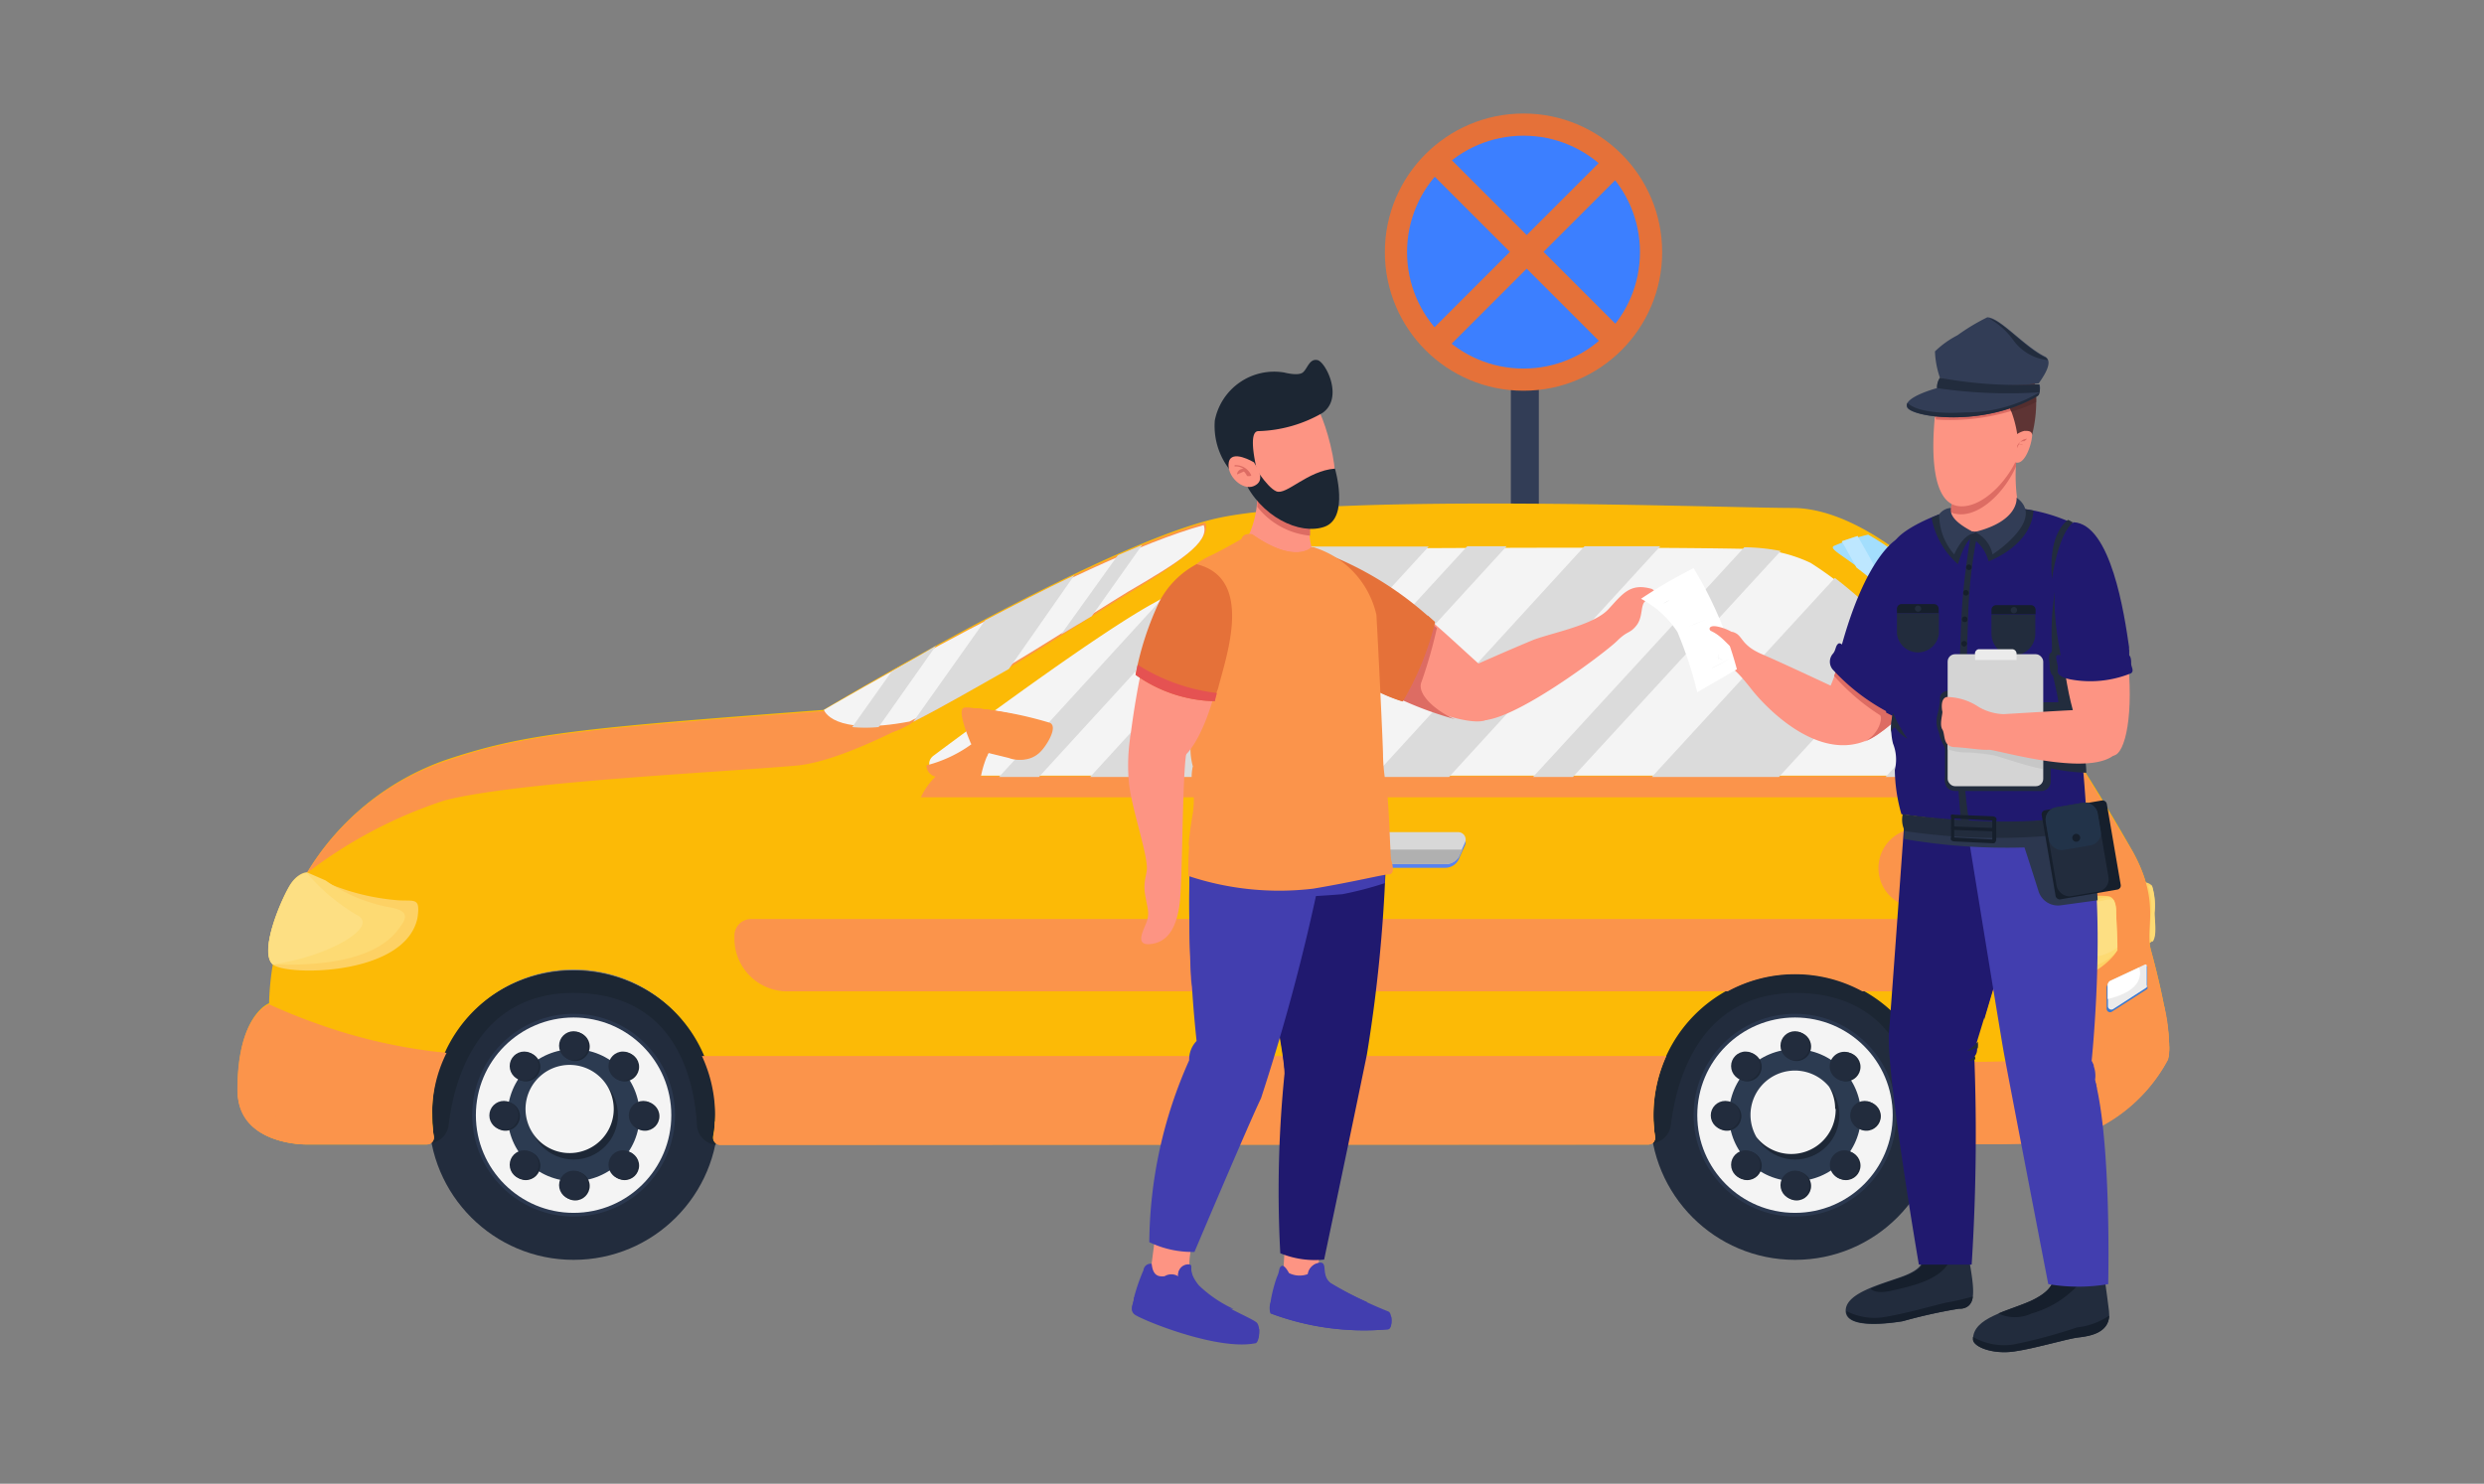 <?xml version="1.0" encoding="UTF-8"?> <svg xmlns="http://www.w3.org/2000/svg" id="Layer_1" data-name="Layer 1" viewBox="0 0 94.06 56.2"><rect x="0" y="0" width="94.06" height="56.2" fill="#808080" stroke="none"/> <defs> <style>.cls-1{fill:#323d56;}.cls-2{fill:#222c3d;}.cls-3{fill:#2b384f;}.cls-4{fill:#f4f4f4;}.cls-5{fill:#2c3b51;}.cls-6{fill:#1d2736;}.cls-7{fill:#1c2633;}.cls-8{fill:#fcba06;}.cls-9{fill:#fb944b;}.cls-10{fill:#5782f1;}.cls-11{fill:#d8d8d8;}.cls-12{fill:#b0b0b0;}.cls-13{fill:#dbdbdb;}.cls-14{fill:#a3defd;}.cls-15{fill:#bde7ff;}.cls-16{fill:#fdd164;}.cls-17{fill:#fdda73;}.cls-18{fill:#fddf83;}.cls-19{fill:#3c79cf;}.cls-20{fill:#ebebeb;}.cls-21{fill:#fff;}.cls-22{fill:#296dba;}.cls-23{fill:#fd9483;}.cls-24{fill:#423eaf;}.cls-25{fill:#20196f;}.cls-26{fill:#dd6c63;}.cls-27{fill:#e57139;}.cls-28{fill:#e55252;}.cls-29{fill:#161f2c;}.cls-30{fill:#2c374f;}.cls-31{fill:#5e3434;}.cls-32{fill:#542e2e;}.cls-33{fill:#d4d4d4;}.cls-34{fill:#c7c7c7;}.cls-35{fill:#223349;}.cls-36{fill:#3c7fff;}</style> </defs> <rect class="cls-1" x="57.21" y="10.13" width="1.06" height="25.42"></rect> <rect class="cls-1" x="55.04" y="35.01" width="5.4" height="1.24"></rect> <circle class="cls-2" cx="21.72" cy="42.24" r="5.48"></circle> <circle class="cls-3" cx="21.72" cy="42.24" r="3.84"></circle> <circle class="cls-4" cx="21.72" cy="42.24" r="3.7"></circle> <circle class="cls-5" cx="21.72" cy="42.24" r="2.5"></circle> <circle class="cls-6" cx="21.72" cy="42.24" r="1.68"></circle> <circle class="cls-6" cx="21.78" cy="39.64" r="0.55"></circle> <circle class="cls-6" cx="21.78" cy="44.92" r="0.55"></circle> <circle class="cls-6" cx="19.14" cy="42.28" r="0.55"></circle> <circle class="cls-6" cx="24.42" cy="42.28" r="0.55"></circle> <circle class="cls-6" cx="19.91" cy="44.15" r="0.55"></circle> <circle class="cls-6" cx="23.65" cy="40.41" r="0.55"></circle> <circle class="cls-6" cx="23.65" cy="44.15" r="0.55"></circle> <circle class="cls-6" cx="19.91" cy="40.41" r="0.55"></circle> <circle class="cls-2" cx="21.72" cy="39.61" r="0.55"></circle> <circle class="cls-2" cx="21.72" cy="44.89" r="0.55"></circle> <circle class="cls-2" cx="19.08" cy="42.25" r="0.55"></circle> <circle class="cls-2" cx="24.36" cy="42.25" r="0.55"></circle> <circle class="cls-2" cx="19.85" cy="44.12" r="0.55"></circle> <circle class="cls-2" cx="23.59" cy="40.38" r="0.55"></circle> <circle class="cls-2" cx="23.59" cy="44.12" r="0.55"></circle> <circle class="cls-2" cx="19.85" cy="40.38" r="0.55"></circle> <path class="cls-4" d="M23.24,42a1.7,1.7,0,0,0-.23-.84,1.67,1.67,0,1,0,.23.84Z"></path> <path class="cls-7" d="M21.72,36.76a5.48,5.48,0,0,0-5.49,5.48,5.22,5.22,0,0,0,.11,1.06.8.8,0,0,0,.65-.69c.18-1.53,1-5,4.73-5,3.94,0,4.58,3.4,4.67,5a.79.79,0,0,0,.71.75,5.32,5.32,0,0,0,.1-1.07A5.48,5.48,0,0,0,21.72,36.76Z"></path> <circle class="cls-2" cx="67.97" cy="42.24" r="5.48"></circle> <circle class="cls-3" cx="67.97" cy="42.24" r="3.84"></circle> <circle class="cls-4" cx="67.97" cy="42.24" r="3.7"></circle> <circle class="cls-5" cx="67.97" cy="42.24" r="2.5"></circle> <circle class="cls-6" cx="67.97" cy="42.24" r="1.68"></circle> <circle class="cls-6" cx="68.03" cy="39.64" r="0.55"></circle> <circle class="cls-6" cx="68.03" cy="44.92" r="0.55"></circle> <circle class="cls-6" cx="65.39" cy="42.28" r="0.55"></circle> <circle class="cls-6" cx="70.67" cy="42.28" r="0.55"></circle> <circle class="cls-6" cx="66.16" cy="44.15" r="0.55"></circle> <circle class="cls-6" cx="69.9" cy="40.41" r="0.55"></circle> <circle class="cls-6" cx="69.9" cy="44.15" r="0.55"></circle> <circle class="cls-6" cx="66.16" cy="40.41" r="0.55"></circle> <circle class="cls-2" cx="67.97" cy="39.61" r="0.55"></circle> <circle class="cls-2" cx="67.97" cy="44.89" r="0.55"></circle> <circle class="cls-2" cx="65.33" cy="42.25" r="0.55"></circle> <circle class="cls-2" cx="70.61" cy="42.25" r="0.55"></circle> <circle class="cls-2" cx="66.1" cy="44.12" r="0.55"></circle> <path class="cls-2" d="M69.45,40a.55.55,0,1,1,0,.78A.54.54,0,0,1,69.45,40Z"></path> <path class="cls-2" d="M69.45,44.51a.55.55,0,1,1,.78,0A.54.54,0,0,1,69.45,44.51Z"></path> <circle class="cls-2" cx="66.1" cy="40.38" r="0.55"></circle> <path class="cls-4" d="M69.49,42a1.6,1.6,0,0,0-.23-.84,1.68,1.68,0,0,0-2.75,1.91,1.68,1.68,0,0,0,3-1.07Z"></path> <path class="cls-7" d="M68,36.76a5.48,5.48,0,0,0-5.49,5.48,5.22,5.22,0,0,0,.11,1.06.8.8,0,0,0,.65-.69c.18-1.53,1-5,4.73-5,3.94,0,4.58,3.4,4.67,5a.8.8,0,0,0,.71.75,5.32,5.32,0,0,0,.1-1.07A5.48,5.48,0,0,0,68,36.76Z"></path> <path class="cls-8" d="M81.45,36c-.24-.87.39-1.79-.7-3.76-5.74-10.14-10.25-13-12.88-13s-17.29-.56-21.69.37-15,7.28-15,7.28c-9.35.7-11.33.9-14.32,1.9A10,10,0,0,0,10.19,38S9,38.43,9,41.26c0,1.92,2.1,2.09,2.61,2.09h4.54a.28.28,0,0,0,.27-.32,7.19,7.19,0,0,1-.05-.81A5.36,5.36,0,1,1,27,43.05a.26.26,0,0,0,.25.3H62.42a.26.26,0,0,0,.25-.3,5.69,5.69,0,0,1-.06-.83,5.36,5.36,0,0,1,10.72,0,5.14,5.14,0,0,1-.07.88.2.2,0,0,0,.19.23s3.55,0,4.41-.08a6.14,6.14,0,0,0,4.23-3.14C82.36,39.24,81.45,36,81.45,36Z"></path> <path class="cls-9" d="M34.87,30.2H77.54A8.36,8.36,0,0,0,76.79,29a7.61,7.61,0,0,1-2.46.4H35.44A2.65,2.65,0,0,0,34.87,30.2Z"></path> <path class="cls-9" d="M77.31,34.72a5.77,5.77,0,0,1-1,.09H28.44a.63.63,0,0,0-.63.63v.11a2,2,0,0,0,2,2H65.42a5.33,5.33,0,0,1,5.1,0H76a6.53,6.53,0,0,0,1.64-.21l1.59-.42V34.39Z"></path> <path class="cls-9" d="M68,36.88a5.37,5.37,0,0,1,2.55.65H76a9,9,0,0,0,1.93-.24l1.3-.39V35.59a5.1,5.1,0,0,1-2.43.73H28a2,2,0,0,0,1.82,1.21H65.42A5.37,5.37,0,0,1,68,36.88Z"></path> <path class="cls-9" d="M30.14,29c3.14-.27,10.32-5.16,12.65-6.56,1.92-1.15,3.1-2,2.85-2.65C41,21.07,31.15,26.94,31.15,26.94c-9.35.7-11.33.9-14.32,1.9a9.82,9.82,0,0,0-5.21,4.23,17.48,17.48,0,0,1,5.21-2.75C19.51,29.62,27,29.27,30.14,29Z"></path> <path class="cls-9" d="M17.51,28.62a41.91,41.91,0,0,1,11-.84c3.35.35,4.86.11,5.52-.13l.4-.2a.41.41,0,0,0,.11-.11l-2.2-1.06-1.14.66C22.52,27.59,20.17,27.8,17.51,28.62Z"></path> <path class="cls-10" d="M54.74,32.87H50.6a.57.57,0,0,1-.53-.36L49.86,32a.27.27,0,0,1,.25-.37h5.12a.27.27,0,0,1,.25.37l-.21.47A.57.57,0,0,1,54.74,32.87Z"></path> <path class="cls-11" d="M54.74,32.73H50.6a.57.57,0,0,1-.53-.36l-.21-.47a.28.28,0,0,1,.25-.38h5.12a.28.28,0,0,1,.25.38l-.21.47A.57.57,0,0,1,54.74,32.73Z"></path> <path class="cls-12" d="M50,32.18l.09.19a.57.57,0,0,0,.53.36h4.14a.57.57,0,0,0,.53-.36l.09-.19Z"></path> <circle class="cls-9" cx="72.64" cy="32.88" r="1.44"></circle> <path class="cls-9" d="M72.64,34.38a1.5,1.5,0,1,1,1.49-1.5A1.5,1.5,0,0,1,72.64,34.38Zm0-2.88A1.38,1.38,0,1,0,74,32.88,1.38,1.38,0,0,0,72.64,31.5Z"></path> <path class="cls-4" d="M35.7,29.38l38.77,0a.61.61,0,0,0,.57-.94c-1.14-1.71-3.22-5.05-6.48-7.12a5.57,5.57,0,0,0-2.45-.53c-4.79-.1-15.6,0-17.11,0-1.9,0-2.71.62-5.38,2.09-2,1.11-6.27,4.25-8.28,5.75C35,28.9,35.27,29.38,35.7,29.38Z"></path> <path class="cls-13" d="M52,29.43h2.87l8-8.74H60Z"></path> <path class="cls-13" d="M59.56,29.43l7.87-8.56a7.62,7.62,0,0,0-1.31-.14h-.07l-8,8.7Z"></path> <path class="cls-13" d="M67.36,29.43l4.7-5.11a18.17,18.17,0,0,0-2.58-2.43l-6.93,7.54Z"></path> <path class="cls-13" d="M74.45,29.43a.7.7,0,0,0,.64-1c-.31-.47-.7-1.06-1.17-1.72L71.4,29.43Z"></path> <path class="cls-13" d="M47.53,29.43h1.52l8-8.74H55.56Z"></path> <path class="cls-13" d="M41.28,29.43H46.1l8-8.73-4.84,0Z"></path> <path class="cls-13" d="M37.83,29.43h1.51L47,21.06a21.6,21.6,0,0,0-2.87,1.48Z"></path> <path class="cls-14" d="M70.74,20.25a7.89,7.89,0,0,0-1.3.43c-.34.21,1.61.75,4.27,4.15,2.14,2.73,2.88,3.73,3.09,4s.41.69,1.67-.15C75.38,23.94,72.85,21.45,70.74,20.25Z"></path> <path class="cls-15" d="M78.3,28.89l.29-.18c-.69-1.05-1.35-2-2-2.85Z"></path> <path class="cls-15" d="M74.42,23.25c-.55-.58-1.07-1.09-1.58-1.53L77,29.13a.88.88,0,0,0,.73,0Z"></path> <path class="cls-15" d="M71.47,20.65l2.79,5c.6.76,1.06,1.36,1.41,1.82l-3.55-6.33C71.9,21,71.68,20.79,71.47,20.65Z"></path> <path class="cls-15" d="M69.74,20.5l.56,1a16.46,16.46,0,0,1,1.37,1.16L70.34,20.3Z"></path> <path class="cls-4" d="M45.58,19.89c-4.63,1.27-14.38,7-14.38,7s.3,1,3.24.44c3.18-1.62,6.76-4,8.28-4.92C44.62,21.3,45.82,20.55,45.58,19.89Z"></path> <path class="cls-13" d="M33.76,25.44l-1.49,2.1a5.37,5.37,0,0,0,1,0l2.17-3.08C34.85,24.82,34.27,25.14,33.76,25.44Z"></path> <path class="cls-13" d="M40.68,21.79c-1.13.54-2.28,1.13-3.38,1.71l-2.72,3.84c1.2-.61,2.45-1.34,3.62-2Z"></path> <path class="cls-13" d="M41.34,23.34l1.91-2.7-.92.39-2.15,3Z"></path> <path class="cls-9" d="M37.54,28.29l-.66-.17a5,5,0,0,1-1.8.87.45.45,0,0,0,.45.44h1.61A4,4,0,0,1,37.54,28.29Z"></path> <path class="cls-9" d="M37.37,28.65c.1-.23.17-.36.17-.36l-.66-.17-.13.13A1,1,0,0,0,37.37,28.65Z"></path> <path class="cls-9" d="M37.35,28.47a.63.63,0,0,1-.45-.39c-.18-.44-.46-1.21-.23-1.27a13.78,13.78,0,0,1,3.09.57c.3.15-.1.81-.32,1.05a1,1,0,0,1-1.11.28C38,28.63,37.6,28.54,37.35,28.47Z"></path> <path class="cls-9" d="M37.22,28.47a.64.64,0,0,1-.44-.39c-.18-.44-.46-1.21-.23-1.27a13.78,13.78,0,0,1,3.09.57c.3.15-.1.81-.32,1.05a1,1,0,0,1-1.12.28Z"></path> <path class="cls-9" d="M39.29,27.9c.18-.33-.21-.62-.79-.81a9.32,9.32,0,0,0-2-.28c-.23.06.05.83.23,1.27a.51.51,0,0,0,.09.16C38.73,28.81,39.08,28.32,39.29,27.9Z"></path> <path class="cls-9" d="M36.55,26.81c-.23.06.05.83.23,1.27l0,.06c1.91.13,1.3-.89,1.1-1.17A7.08,7.08,0,0,0,36.55,26.81Z"></path> <path class="cls-16" d="M81.36,35.73h0c.38-.09.2-.93.22-1.19a2.56,2.56,0,0,0-.1-1,.45.45,0,0,0-.25-.12A14.9,14.9,0,0,1,81.36,35.73Z"></path> <path class="cls-17" d="M81.59,34.55a2.56,2.56,0,0,0-.1-1h0s-.13,0-.14,0a3.4,3.4,0,0,1,.12,1c-.06.41-.1,1.15.05,1.11C81.7,35.4,81.57,34.77,81.59,34.55Z"></path> <path class="cls-9" d="M81.45,36c-.24-.87.39-1.79-.7-3.76C80,31,79.29,29.79,78.59,28.71c-1.26.84-1.65.44-1.85.17a11.16,11.16,0,0,1,2.12,7.54,7.15,7.15,0,0,0,.22,3A5.34,5.34,0,0,1,78.8,43a6.31,6.31,0,0,0,3.29-2.91C82.36,39.24,81.45,36,81.45,36Z"></path> <path class="cls-16" d="M78.81,36.93h0c.5.06,1.34-.76,1.34-.93s-.05-1.32-.05-1.49,0-.56-.31-.57c-.77-.06-1,.16-1,.19a9.78,9.78,0,0,1,0,2.28C78.84,36.61,78.82,36.78,78.81,36.93Z"></path> <path class="cls-17" d="M80.18,36c0-.24-.05-1.3-.05-1.46s0-.52-.28-.56a2.18,2.18,0,0,0-.78.2c-.11.12.17.55.13,1.09s-.25,1.38-.07,1.36A1.79,1.79,0,0,0,80.18,36Z"></path> <path class="cls-18" d="M80.18,35.88c0-.36-.05-1.22-.05-1.36a1,1,0,0,0-.1-.43.66.66,0,0,0-.3,0c-.27.07-.51.08-.48.22a3.77,3.77,0,0,1,.18,1.1c-.07.28-.17.89.1.79A1.63,1.63,0,0,0,80.18,35.88Z"></path> <path class="cls-16" d="M11.62,33.07s-.29,0-.58.39-1.33,2.69-.67,3.1,5,.37,5.44-1.8c.11-.78-.1-.62-.74-.66A8.59,8.59,0,0,1,11.62,33.07Z"></path> <path class="cls-17" d="M14.66,34.35a6.31,6.31,0,0,1-2.33-1l-.71-.31s-.29,0-.58.39S9.77,36,10.33,36.53c3.81.13,4.59-1.08,4.89-1.52S15.2,34.44,14.66,34.35Z"></path> <path class="cls-18" d="M13.5,34.65a7.45,7.45,0,0,1-1.88-1.58s-.29,0-.58.39S9.77,36,10.33,36.53C12.38,36.25,14.43,35.1,13.5,34.65Z"></path> <path class="cls-19" d="M79.77,37.41l0,.8a.13.13,0,0,0,.2.11l1.34-.86a.12.12,0,0,0,0-.1l0-.75a.06.06,0,0,0-.08,0l-1.38.64A.22.22,0,0,0,79.77,37.41Z"></path> <path class="cls-20" d="M79.82,37.35l0,.77a.13.13,0,0,0,.2.1l1.27-.82a.12.12,0,0,0,0-.09l0-.72a.05.05,0,0,0-.08-.05l-1.31.61A.19.19,0,0,0,79.82,37.35Z"></path> <path class="cls-21" d="M81,36.65l-1.07.5a.19.19,0,0,0-.12.2l0,.49C81.18,37.52,81.07,36.84,81,36.65Z"></path> <path class="cls-9" d="M16.36,42.24a5.19,5.19,0,0,1,.55-2.36,20.39,20.39,0,0,1-5-1.14c-.56-.2-1.13-.43-1.72-.7,0,0-1.2.39-1.2,3.22,0,1.92,2.1,2.09,2.61,2.09h4.58a.25.25,0,0,0,.24-.29A5.46,5.46,0,0,1,16.36,42.24Z"></path> <path class="cls-9" d="M62.43,43.35a.25.25,0,0,0,.24-.29A5.47,5.47,0,0,1,63.1,40H26.58a5.37,5.37,0,0,1,.5,2.26,5.46,5.46,0,0,1-.06.82.25.25,0,0,0,.24.29Z"></path> <path class="cls-9" d="M81.94,38.07a10.49,10.49,0,0,1-2.86,1.87,33.58,33.58,0,0,1-6.17.23,5.32,5.32,0,0,1,.42,2.07,5.14,5.14,0,0,1-.07.88.2.2,0,0,0,.19.23s3.55,0,4.41-.08a6.14,6.14,0,0,0,4.23-3.14A5.63,5.63,0,0,0,81.94,38.07Z"></path> <path class="cls-9" d="M16.36,42.48H11.83A3.85,3.85,0,0,1,9,41.34c0,1.84,2.1,2,2.61,2h4.58a.25.25,0,0,0,.24-.29A5.7,5.7,0,0,1,16.36,42.48Z"></path> <path class="cls-9" d="M62.61,42.48H27.07a3.79,3.79,0,0,1-.05.58.25.25,0,0,0,.24.29H62.43a.25.25,0,0,0,.24-.29A5.7,5.7,0,0,1,62.61,42.48Z"></path> <path class="cls-9" d="M82.14,39.63a9.53,9.53,0,0,1-2,1.9,5.25,5.25,0,0,1-3,.95h-3.8c0,.21,0,.43-.07.64a.2.2,0,0,0,.19.23s3.55,0,4.41-.08a6.14,6.14,0,0,0,4.23-3.14A1.75,1.75,0,0,0,82.14,39.63Z"></path> <path class="cls-9" d="M16.91,39.88l-.44,0-.22,0-.21,0-.22,0-.22,0-.43-.07c-.29,0-.57-.11-.86-.18l-.42-.1-.43-.11a16.07,16.07,0,0,1-1.66-.54q-.41-.15-.81-.33c-.27-.11-.54-.23-.8-.36l.81.34c.27.1.54.21.82.3l.2.07.21.08.41.13.84.25c.56.15,1.13.29,1.7.4l.43.08.21,0,.22,0Z"></path> <path class="cls-9" d="M63.1,40,54,40H31.15l-4.57,0H54C57,40,60.06,40,63.1,40Z"></path> <path class="cls-9" d="M81.94,38.07A12.24,12.24,0,0,1,80,39.52a5.45,5.45,0,0,1-.53.29l-.14.06-.07,0-.07,0-.07,0-.07,0L79,40l-.07,0q-.3.06-.6.09l-.6,0-1.2,0h-2.4l-1.21,0h2.41c.8,0,1.6,0,2.4-.06l.6-.05a4,4,0,0,0,.59-.08l.07,0,.07,0,.07,0,.07,0,.07,0,.07,0,.13-.06.14-.07.07,0,.06,0,.13-.07.13-.07a11.52,11.52,0,0,0,1-.66C81.32,38.58,81.63,38.33,81.94,38.07Z"></path> <path class="cls-22" d="M76.74,28.88c.18.25.35.51.51.77l.06.1.06.1.12.2.11.2a.47.47,0,0,0,.05.1l0,.1a9.1,9.1,0,0,1,.39.84l0,.1s0,.08,0,.11l.08.22c.06.14.11.29.16.43s.18.59.25.89a9.12,9.12,0,0,1,.17.91A9.43,9.43,0,0,1,79,35.79c0,.16,0,.31,0,.46s0,.31-.05.46a7,7,0,0,0,0,.91v.12a.41.41,0,0,0,0,.11,3637495194710.13,3637495194710.13,0,0,1,0,.46,1.7,1.7,0,0,1,0,.22L79,39l.1.45,0,.23,0,.11v.12c0,.07,0,.15,0,.22l0,.23a5.78,5.78,0,0,1,0,.93,4.67,4.67,0,0,1-.15.91,1.8,1.8,0,0,1-.06.22l0,.11,0,.11c-.06.14-.12.28-.19.42a3.2,3.2,0,0,0,.17-.43l0-.1,0-.12.06-.22a4.63,4.63,0,0,0,.12-.9,5.63,5.63,0,0,0,0-.92l0-.23,0-.22,0-.12,0-.11,0-.22c-.07-.3-.14-.6-.2-.9a1.85,1.85,0,0,1,0-.23,1.81,1.81,0,0,1,0-.23l0-.23v-.12s0-.07,0-.11c0-.31,0-.62,0-.93,0-.15,0-.3,0-.46l0-.45c0-.31,0-.61,0-.92s0-.61-.1-.91-.1-.6-.16-.9-.15-.59-.24-.88l-.15-.44-.08-.21s0-.08,0-.11l0-.11-.05-.1,0-.11-.09-.21-.1-.21-.1-.21,0-.1,0-.1-.11-.21-.11-.2,0-.1-.06-.1-.12-.19-.12-.2-.06-.1-.06-.09Z"></path> <path class="cls-23" d="M48.66,47.05l-.07,1.19a4.19,4.19,0,0,0,1.68.76A2.35,2.35,0,0,1,50,47.27Z"></path> <path class="cls-24" d="M48.81,48.22s-.17-.33-.28-.27-.07.18-.16.38-.38,1.2-.24,1.42a10.08,10.08,0,0,0,4.45.6c.17-.07.13-.62,0-.67a16.67,16.67,0,0,1-2.21-1.08c-.4-.31-.07-.84-.45-.76a.5.5,0,0,0-.4.42A.89.89,0,0,1,48.81,48.22Z"></path> <path class="cls-24" d="M52.68,49.87c-1.43.54-3.92-.29-4.57-.53a.65.65,0,0,0,0,.41,10.08,10.08,0,0,0,4.45.6C52.69,50.3,52.71,50.05,52.68,49.87Z"></path> <path class="cls-24" d="M50.39,48.6c-.4-.31-.07-.84-.45-.76a.5.5,0,0,0-.4.42,3.21,3.21,0,0,0,2.25,1.07A11.24,11.24,0,0,1,50.39,48.6Z"></path> <path class="cls-25" d="M52.47,32.83a56.84,56.84,0,0,1-.71,7.11c-.56,2.74-1.62,7.77-1.62,7.77a3.45,3.45,0,0,1-1.66-.24,44.19,44.19,0,0,1,.16-6.8c0-.64-.49-3-.65-4s-.33-3.7-.33-3.7Z"></path> <path class="cls-25" d="M48,36.71c.15.85.59,2.95.64,3.77a47.56,47.56,0,0,0,.87-5.79l-1.56,1.6C48,36.45,48,36.59,48,36.71Z"></path> <path class="cls-23" d="M43.74,46.85l-.13,1-.09.59,2,1.09a2.88,2.88,0,0,1-.39-2.33Z"></path> <path class="cls-24" d="M43.61,47.87a.27.27,0,0,0-.31.24,7,7,0,0,0-.35,1c0,.25-.2.49,0,.67s3.12,1.39,4.58,1.1c.15,0,.22-.59.07-.77s-1.69-.75-2.2-1.37-.13-.78-.4-.8a.39.39,0,0,0-.39.4.49.49,0,0,0-.51,0C43.79,48.38,43.65,48.24,43.61,47.87Z"></path> <path class="cls-24" d="M47.53,50.83c.1,0,.16-.27.15-.49-1.67.42-4.15-.88-4.74-1.21,0,.22-.17.44,0,.6S46.07,51.12,47.53,50.83Z"></path> <path class="cls-24" d="M45.4,48.69c-.51-.62-.13-.78-.4-.8a.39.39,0,0,0-.39.4,2.46,2.46,0,0,0,2.1,1.29A4.77,4.77,0,0,1,45.4,48.69Z"></path> <path class="cls-24" d="M45.05,32.83a49.88,49.88,0,0,0,.26,6.6,1,1,0,0,0-.28.73,17.13,17.13,0,0,0-1.51,6.89,3.76,3.76,0,0,0,1.71.37s2.06-4.87,2.52-5.82A77.56,77.56,0,0,0,50,33.14Z"></path> <path class="cls-24" d="M45.05,32.83s-.07,2.28.07,4.55c.15-1.48.6-3.44,1.25-3.39a39.91,39.91,0,0,0,4.46-.12,13.07,13.07,0,0,0,1.61-.42c0-.39,0-.62,0-.62L47.79,33Z"></path> <path class="cls-23" d="M47.61,18.74a3.66,3.66,0,0,1-.36,1.61V21h2.56s-.25-.17-.24-1.2Z"></path> <path class="cls-26" d="M47.61,18.74s0,.2,0,.46a2.9,2.9,0,0,0,2,1.09c0-.13,0-.3,0-.49Z"></path> <path class="cls-23" d="M49.17,14.59s.71.21,1.21,2.27-.13,2.66-.76,2.85-1.94-.5-2.76-1.77S46.35,13.73,49.17,14.59Z"></path> <path class="cls-7" d="M47,18.23a2.68,2.68,0,0,1-1-2.3,2.29,2.29,0,0,1,2.63-1.82s.52.14.7,0,.25-.54.56-.47,1,1.43.19,2a5.13,5.13,0,0,1-2.43.69c-.34,0-.18.91-.09,1.32a1.1,1.1,0,0,1-.21.8Z"></path> <path class="cls-7" d="M47.41,17.52s.54.93.92,1.09,1.17-.78,2.22-.86c0,0,.55,1.86-.39,2.2s-2.45-.39-3.07-1.8Z"></path> <path class="cls-23" d="M47.48,17.51s-.85-.51-.95,0,.52,1.09.95.9S47.67,17.81,47.48,17.51Z"></path> <path class="cls-26" d="M47.38,18a.65.65,0,0,0-.63-.38s0,0,0,.05,0,0,0,0a.49.49,0,0,1,.34.09.23.23,0,0,0-.24.16.05.05,0,0,0,0,.05h0s0,0,0,0,.25-.11.25-.11h0a.52.52,0,0,1,.12.17l0,0h0S47.38,18.05,47.38,18Z"></path> <path class="cls-23" d="M50,20.88a17.22,17.22,0,0,1,3.44,2c1.37,1.13,2.49,2.25,2.89,2.54s.72,1.81-.27,1.9-3.52-1-4.78-1.85S49.7,21.63,50,20.88Z"></path> <path class="cls-26" d="M54.41,23.79,54,23.42a9.62,9.62,0,0,0-1.38,2.87,13.5,13.5,0,0,0,2.47.95c-.6-.24-1.48-.92-1.26-1.42A17.9,17.9,0,0,0,54.41,23.79Z"></path> <path class="cls-23" d="M55.77,25.23s1.2-.54,2.31-1c.77-.28,2.28-.56,2.83-1.16s.83-1,1.65-.76c0,0,.24.17.14.23a1.14,1.14,0,0,0-.43.26c-.15.18-.06.59-.31.9s-.33.18-.73.58-4,3.14-5.21,3S55.48,25.62,55.77,25.23Z"></path> <path class="cls-27" d="M49.83,20.83a12.76,12.76,0,0,1,4.5,2.74,11.16,11.16,0,0,1-1.22,3S50.39,25.81,50,23.8A7.56,7.56,0,0,1,49.83,20.83Z"></path> <path class="cls-27" d="M54.06,23.31c-.16.41-.73,1.84-1,1.76s-.55-.78-.74-1.43a7.16,7.16,0,0,0-.83-1.57s-1.14-.27-1.73-.43A10.28,10.28,0,0,0,50,23.8c.4,2,3.12,2.76,3.12,2.76a11.16,11.16,0,0,0,1.22-3Z"></path> <path class="cls-9" d="M47.42,20.24s-.33-.07-.4.17c0,0-.78.45-1.17.63s-.94.5-1,1.09.2,4.82.26,6.09a2.51,2.51,0,0,0,.09.76,1.63,1.63,0,0,0,0,.77,3.6,3.6,0,0,1,0,1A11.85,11.85,0,0,0,45,33.18a10.88,10.88,0,0,0,4.73.48c1.65-.28,2.61-.53,2.86-.54s.13-.4.09-.55-.08-2.18-.18-2.76a6.72,6.72,0,0,1-.13-1.22c0-.34-.18-4.09-.25-5.3a3.48,3.48,0,0,0-2.41-2.57S49.07,21.4,47.42,20.24Z"></path> <path class="cls-9" d="M45,32.08a18.45,18.45,0,0,0,.65-3A10.62,10.62,0,0,1,46.15,27a8.76,8.76,0,0,0,.28-3.06l-.52-.31-1,1.34c.06,1.29.14,2.66.17,3.3a2.51,2.51,0,0,0,.09.76,1.63,1.63,0,0,0,0,.77,3.6,3.6,0,0,1,0,1A13.63,13.63,0,0,0,45,32.08Z"></path> <path class="cls-9" d="M49.83,20.77l-.17-.05s-.59.68-2.24-.48c0,0-.32-.07-.4.16a2.7,2.7,0,0,0,2.23.79A.94.94,0,0,0,49.83,20.77Z"></path> <path class="cls-23" d="M45.17,21.48a5.36,5.36,0,0,0-1.56,2.23,32.64,32.64,0,0,0-.8,4.14,1.16,1.16,0,0,0,2.11.72C46.18,27.26,47.25,21.76,45.17,21.48Z"></path> <path class="cls-23" d="M42.81,27.85a7.12,7.12,0,0,0-.06,1.81c.1.95.67,2.57.68,3.22,0,.24-.15.52-.07,1s.16.64.09.94-.55,1,.1.94,1-.59,1.12-1.54.09-5,.27-5.8C44.94,28.42,43.84,26.84,42.81,27.85Z"></path> <path class="cls-27" d="M45.31,21.37a3.38,3.38,0,0,0-1.42,1.44A11.37,11.37,0,0,0,43,25.56a5.34,5.34,0,0,0,3,1s0-.18.12-.47C46.42,24.89,47.51,21.91,45.31,21.37Z"></path> <path class="cls-28" d="M43,25.56a5.34,5.34,0,0,0,3,1l.08-.31a7.18,7.18,0,0,1-3-1.07Z"></path> <path class="cls-2" d="M72.77,47.78s.07.28-.76.58-2.15.63-2.12,1.31,1.64.46,2.14.38a19.83,19.83,0,0,1,2.15-.48c.66,0,.6-.61.4-1.77Z"></path> <path class="cls-29" d="M74.18,49.57a.47.47,0,0,0,.52-.46,9.68,9.68,0,0,1-1,.23c-.58.13-1.56.43-2.44.56a2.31,2.31,0,0,1-1.34-.24h0c0,.68,1.64.46,2.14.38A19.83,19.83,0,0,1,74.18,49.57Z"></path> <path class="cls-29" d="M73.81,47.79h-1s.07.28-.76.58c-.37.13-.83.27-1.22.44.07.08.25.19.74.09C72.23,48.75,73.45,48.52,73.81,47.79Z"></path> <path class="cls-25" d="M72.1,31.28s-.45,6.3-.57,7.81,1.13,8.81,1.13,8.81,1.39,0,2,0a77.85,77.85,0,0,0,.1-7.88c.18-.17.08-.5.08-.5s1.89-6.09,2.17-8Z"></path> <path class="cls-25" d="M74.94,33.51l.19,5.12c.22-.72.54-1.82.87-3Z"></path> <path class="cls-2" d="M74.48,39.81a1,1,0,0,0,.31-.1s.07,0,.1,0a.72.72,0,0,0,0-.25A1.76,1.76,0,0,1,74.48,39.81Z"></path> <path class="cls-2" d="M74.78,40a.67.67,0,0,1-.27.19.94.94,0,0,0,.29-.07S74.79,40,74.78,40Z"></path> <path class="cls-2" d="M77.74,48.46s.05.4-.83.81-2.2.63-2.2,1.46c0,.28.73.58,1.56.46s2-.48,2.43-.53,1.26-.18,1.16-1-.18-1.32-.18-1.32Z"></path> <path class="cls-29" d="M79.87,49.83a2.71,2.71,0,0,1-1.22.45,19.65,19.65,0,0,1-2.43.65,2.38,2.38,0,0,1-1.51-.29v.09c0,.28.73.58,1.56.46s2-.48,2.43-.53S79.84,50.5,79.87,49.83Z"></path> <path class="cls-29" d="M77.74,48.46s.05.4-.83.81c-.38.17-.84.31-1.24.48a1.48,1.48,0,0,0,1.26,0,3.75,3.75,0,0,0,2-1.37Z"></path> <path class="cls-24" d="M74.51,31.52s1.21,7.47,1.36,8.31,1.69,8.81,1.69,8.81a6.78,6.78,0,0,0,2.27,0s.13-5.33-.5-7.72a1.06,1.06,0,0,0-.13-.71s.58-5.53-.1-8.7l-.1-.39Z"></path> <path class="cls-24" d="M79.33,40.89a2.58,2.58,0,0,1-.31.61,1.34,1.34,0,0,0,.26-.27.09.09,0,0,1,.12,0C79.38,41.08,79.35,41,79.33,40.89Z"></path> <path class="cls-24" d="M79.21,40.45c0-.06.06-.08.08-.07a1,1,0,0,0-.09-.2,3.3,3.3,0,0,1-.3.77A4,4,0,0,0,79.21,40.45Z"></path> <path class="cls-30" d="M79.1,31.48l-.1-.39-3.51.34-3.39-.15,0,.5a23,23,0,0,0,4.56.32c.09.27.35,1.08.53,1.65a.77.77,0,0,0,.85.54l1.39-.19A15.61,15.61,0,0,0,79.1,31.48Z"></path> <path class="cls-23" d="M71.7,20.58a6,6,0,0,0-1.18,2.05c-.45,1.29-1,2.89-1.21,3.36s-.25,1.5.15,1.82,1.9.81,3.53-2.29S72.76,19.89,71.7,20.58Z"></path> <path class="cls-23" d="M69.83,26.21s-2.27-1.07-3.11-1.43-.71-.73-1.1-.84a7.66,7.66,0,0,1-1.92-.17.44.44,0,0,0,.06.47A2.72,2.72,0,0,0,65,25c.54.17.82.47,1.34,1.13s2.91,3.24,5,1.51C71.5,27.39,69.83,26.21,69.83,26.21Z"></path> <path class="cls-21" d="M62.14,22.68a3.75,3.75,0,0,1,1.38,1.26,15.6,15.6,0,0,1,.75,2.28l1.5-.87a14.75,14.75,0,0,0-1.64-3.83A18.66,18.66,0,0,0,62.14,22.68Z"></path> <path class="cls-13" d="M63,22.86h0s0,0,0,0l.22-.13,1-.51h0a0,0,0,0,1,0,0l-1,.51a1.13,1.13,0,0,0-.21.12Z"></path> <path class="cls-13" d="M63.3,23.13h0a0,0,0,0,1,0,0c.33-.19.66-.36,1-.52,0,0,0,0,0,0a0,0,0,0,1,0,0c-.34.16-.67.33-1,.52Z"></path> <path class="cls-13" d="M63.55,23.41s0,0,0,0,0,0,0,0a8.14,8.14,0,0,1,1-.49s0,0,0,0a0,0,0,0,1,0,0,8.14,8.14,0,0,0-1,.49Z"></path> <path class="cls-13" d="M63.77,23.82h0s0,0,0,0a3,3,0,0,1,.41-.18l.43-.19s0,0,0,0a0,0,0,0,1,0,0l-.44.19a3.52,3.52,0,0,0-.4.18Z"></path> <path class="cls-13" d="M64.84,25.3s0,0,0,0,0,0,0,0a5,5,0,0,0,.68-.38h0s0,0,0,0a5.76,5.76,0,0,1-.69.38Z"></path> <path class="cls-13" d="M65.21,25h0a1,1,0,0,0-.23-.12s0,0,0,0a0,0,0,0,1,0,0,.85.85,0,0,1,.25.13s0,0,0,0Z"></path> <path class="cls-13" d="M65.07,25h0s0,0,0,0a1.11,1.11,0,0,0,0-.25s0,0,0,0,0,0,0,0a.75.75,0,0,1,0,.26A0,0,0,0,1,65.07,25Z"></path> <path class="cls-23" d="M65.68,24a1.81,1.81,0,0,0-.61-.26c-.39-.09-.37.12-.28.16.59.27.71.8,1.25.79Z"></path> <path class="cls-26" d="M69.65,25.05c-.07.21-.14.39-.2.55a8.09,8.09,0,0,0,1.74,1.49c.1.08,0,.68-.58,1a2.67,2.67,0,0,0,.6-.35,4.11,4.11,0,0,0,.87-.8A9.4,9.4,0,0,0,69.65,25.05Z"></path> <path class="cls-25" d="M71.85,20.41s-1.2.59-2.17,4.25a7.13,7.13,0,0,0,2.56,2.12,6.69,6.69,0,0,0,1.48-3.5C73.75,22.8,73.52,20.15,71.85,20.41Z"></path> <path class="cls-25" d="M72,20.39c-.09.13-.18.28-.28.45a8.22,8.22,0,0,0-.61,3.23c0,1.75-.77.66-1.28.16l-.12.43a7.13,7.13,0,0,0,2.56,2.12,6.69,6.69,0,0,0,1.48-3.5C73.75,22.81,73.53,20.28,72,20.39Z"></path> <path class="cls-25" d="M70,24.7s-.27-.41-.39-.32-.08.25-.22.4a.46.46,0,0,0,0,.57A7.76,7.76,0,0,0,72,27.22c.22.05.25,0,.29-.15s.65-.44.16-.66A8.42,8.42,0,0,1,70,24.7Z"></path> <path class="cls-25" d="M72.24,27.07c0-.1.65-.44.16-.66a9.33,9.33,0,0,1-1.14-.65,1.25,1.25,0,0,0,.06.47,2.22,2.22,0,0,1,.1.76,2.94,2.94,0,0,0,.53.23C72.17,27.27,72.2,27.17,72.24,27.07Z"></path> <path class="cls-23" d="M76.36,17.33a6.68,6.68,0,0,0,.08,1.92v1.56H73.63V19.46s.31,0,.29-.57Z"></path> <path class="cls-26" d="M73.81,19.37a.59.59,0,0,0,.24.09c.8.17,1.8-.7,2.29-1.79,0-.21,0-.34,0-.34l-2.44,1.56A.67.67,0,0,1,73.81,19.37Z"></path> <path class="cls-23" d="M75.08,13.79a1.69,1.69,0,0,0-1.78,1.67c-.21,1.8-.1,3.52.8,3.7s2.09-1,2.46-2.27S76.63,14,75.08,13.79Z"></path> <path class="cls-26" d="M76.18,15.56a4.35,4.35,0,0,0,.49-.15,1.75,1.75,0,0,0-1.59-1.62,1.69,1.69,0,0,0-1.78,1.67c0,.14,0,.29,0,.43A7.94,7.94,0,0,0,76.18,15.56Z"></path> <path class="cls-31" d="M76.88,16.71a5.09,5.09,0,0,0,.18-2.16,2.06,2.06,0,0,0-3.8,1.26,3.84,3.84,0,0,1,.3-1,9.47,9.47,0,0,0,2.26.07,4.27,4.27,0,0,1,.59,1.76Z"></path> <path class="cls-32" d="M74.76,13.65a1.92,1.92,0,0,0-1.5,2.16,3.84,3.84,0,0,1,.3-1,9.47,9.47,0,0,0,2.26.07,4,4,0,0,1,.34.71h0a4.81,4.81,0,0,0,.94-.36,2.76,2.76,0,0,0-.06-.65A1.91,1.91,0,0,0,74.76,13.65Z"></path> <path class="cls-23" d="M76.13,16.73a.79.79,0,0,1,.53-.41c.14,0,.27,0,.29.15,0,.34-.35,1.45-.81.91A.61.61,0,0,1,76.13,16.73Z"></path> <path class="cls-26" d="M76.76,16.62c-.3,0-.37.36-.37.36s0,0,0,0h0a0,0,0,0,0,0,0,.48.48,0,0,1,0-.12h0s.15-.07.21,0,0,0,0,0a0,0,0,0,0,0,0,.27.27,0,0,0-.2,0,.26.26,0,0,1,.26-.15l0,0A0,0,0,0,0,76.76,16.62Z"></path> <path class="cls-1" d="M73.46,14.31a3.37,3.37,0,0,1-.19-1,3.56,3.56,0,0,1,.85-.61,7.84,7.84,0,0,1,1.13-.68c.48,0,1.4,1.11,2.21,1.5.29.2-.06.71-.26,1A10.59,10.59,0,0,1,73.46,14.31Z"></path> <path class="cls-2" d="M77.54,13.64a.22.22,0,0,0-.08-.09c-.77-.37-1.65-1.41-2.14-1.49a2.94,2.94,0,0,1,.9.8A1.84,1.84,0,0,0,77.54,13.64Z"></path> <path class="cls-1" d="M73.46,14.31a.63.63,0,0,0-.11.39s-1.28.34-1.14.72,2.84.79,4.9-.41a.25.25,0,0,0,.12-.18.49.49,0,0,0,0-.27A15.94,15.94,0,0,1,73.46,14.31Z"></path> <path class="cls-2" d="M77.23,14.86a5.46,5.46,0,0,1-2.8.76c-1.57.09-2.05-.21-2.2-.36a.18.18,0,0,0,0,.16c.14.37,2.86.8,4.93-.42A.19.19,0,0,0,77.23,14.86Z"></path> <path class="cls-2" d="M77.2,14.56a15.94,15.94,0,0,1-3.74-.25.63.63,0,0,0-.11.39,18.54,18.54,0,0,0,3.88.16A.62.62,0,0,0,77.2,14.56Z"></path> <path class="cls-25" d="M73.43,19.48S72,20,71.7,20.58a10.15,10.15,0,0,0-.32,4.19,13.77,13.77,0,0,0,.3,2.27,2.38,2.38,0,0,0,0,1.12,1.63,1.63,0,0,1,.07,1A6.38,6.38,0,0,0,72,30.84s4.55.75,7-.07c0,0-.1-1.76-.22-2.42a34.12,34.12,0,0,1,0-4.34c.07-1.11.39-3.57-.19-4.14a6.46,6.46,0,0,0-2.17-.62,2,2,0,0,1-1.66.9A2.37,2.37,0,0,1,73.43,19.48Z"></path> <path class="cls-2" d="M78.85,23.37l-.92-1.58a9.57,9.57,0,0,0-.23,2.65c0,.31,0,.24-.09.33a.77.77,0,0,0,0,.34c0,.12,0,.39.13.49,0,0,.2.84.2,1,0,0-1.17,0-1.76,0a4,4,0,0,1-1.72-.31c-.26-.16-1-.27-1,.17,0,.2-.05.43-.09.58a1,1,0,0,0,0,.57c.08.19.07.27.12.39s.16.34.16.34v1.08s-.11.54.42.54h3.23a.35.35,0,0,0,.35-.35v-.51a7.58,7.58,0,0,0,1.35.17c0-.38-.08-.74-.12-1a34.12,34.12,0,0,1,0-4.34C78.81,23.83,78.83,23.61,78.85,23.37Z"></path> <path class="cls-2" d="M77,19.34l-.56-.09a2,2,0,0,1-1.66.9,2.37,2.37,0,0,1-1.35-.67l-.29.13a3.09,3.09,0,0,0,1,1.76s.23-.83.52-1a1.52,1.52,0,0,1,.64.89S76.91,20.69,77,19.34Z"></path> <path class="cls-2" d="M74.54,23a18.22,18.22,0,0,1,.35-2.83h-.11l-.14,0c-.07.42-.28,1.74-.35,2.9-.08,1.4-.1,3.28-.19,4.34a30.52,30.52,0,0,0,.16,3.69l.3,0a18.33,18.33,0,0,1-.2-3.64C74.47,25.76,74.51,23.55,74.54,23Z"></path> <path class="cls-29" d="M74.66,21.49a.1.1,0,0,1-.11.1.1.1,0,0,1-.1-.1.11.11,0,0,1,.1-.11A.11.11,0,0,1,74.66,21.49Z"></path> <path class="cls-29" d="M74.55,22.46a.11.11,0,0,1-.11.1.1.1,0,0,1-.1-.1.1.1,0,0,1,.1-.11A.11.11,0,0,1,74.55,22.46Z"></path> <path class="cls-29" d="M74.5,23.46a.09.09,0,0,1-.1.1.1.1,0,0,1-.11-.1.11.11,0,0,1,.11-.11A.1.1,0,0,1,74.5,23.46Z"></path> <path class="cls-29" d="M74.48,24.38a.11.11,0,0,1-.11.11.11.11,0,0,1-.1-.11.1.1,0,0,1,.1-.1A.1.1,0,0,1,74.48,24.38Z"></path> <path class="cls-29" d="M75.59,22.92H76.9a.18.18,0,0,1,.18.18v.17a0,0,0,0,1,0,0H75.41a0,0,0,0,1,0,0V23.1A.18.18,0,0,1,75.59,22.92Z"></path> <path class="cls-2" d="M77.07,23.28H75.41V24a.83.83,0,0,0,1.66,0Z"></path> <path class="cls-2" d="M76.38,23.11a.12.12,0,0,1-.12.12.12.12,0,0,1-.12-.12.13.13,0,0,1,.12-.12A.12.12,0,0,1,76.38,23.11Z"></path> <path class="cls-29" d="M72,22.88h1.23a.18.18,0,0,1,.18.18v.17a0,0,0,0,1,0,0H71.83a0,0,0,0,1,0,0v-.17A.18.18,0,0,1,72,22.88Z"></path> <path class="cls-2" d="M73.42,23.23H71.83V24a.8.8,0,0,0,1.59,0Z"></path> <path class="cls-2" d="M72.75,23.05a.12.12,0,0,1-.12.12.12.12,0,0,1-.12-.12.11.11,0,0,1,.12-.11A.12.12,0,0,1,72.75,23.05Z"></path> <path class="cls-2" d="M78.5,19.79l-.19-.1c-.22.16-.74.7-.61,2.24C77.7,21.93,77.92,20.25,78.5,19.79Z"></path> <path class="cls-2" d="M71.68,27a2.63,2.63,0,0,0-.07.78c0-.15.12-.24.16-.22a1.32,1.32,0,0,0,.46.42A5.31,5.31,0,0,1,71.68,27Z"></path> <path class="cls-1" d="M73.88,19.24a.59.59,0,0,0-.45.24A2.29,2.29,0,0,0,74,21s.32-.78.78-.8C74.78,20.15,73.76,19.75,73.88,19.24Z"></path> <path class="cls-1" d="M76.36,18.85s.12.88-1.58,1.3a1.2,1.2,0,0,1,.67.85S77.51,19.67,76.36,18.85Z"></path> <rect class="cls-33" x="73.75" y="24.78" width="3.62" height="5" rx="0.28"></rect> <path class="cls-20" d="M74.92,24.59h1.27a.17.17,0,0,1,.17.17V25a0,0,0,0,1,0,0H74.79a0,0,0,0,1,0,0v-.2A.17.17,0,0,1,74.92,24.59Z"></path> <path class="cls-34" d="M77.37,27.87l-3.62-.49v1a2.14,2.14,0,0,0,.68.12,7,7,0,0,1,1,.1c.14,0,1.29.42,1.92.53Z"></path> <path class="cls-23" d="M78.61,19.87s-1.16,1.08-.5,5c.25,1.83.64,3.87,1.92,3.75.45-.06.79-1.58.52-3.87S79.56,19.87,78.61,19.87Z"></path> <path class="cls-25" d="M78.51,19.78s-1.26,1.6-.43,5.24c0,0,1.86.55,2.54-.12,0,0,0-.15,0-.39C80.45,23.32,79.94,19.84,78.51,19.78Z"></path> <path class="cls-25" d="M78.08,25s1.86.55,2.54-.12l0-.27a4.27,4.27,0,0,1-2.59,0C78,24.77,78.05,24.89,78.08,25Z"></path> <path class="cls-25" d="M78.21,24.87s-.34-.14-.35,0,.08.32.06.47,0,.29.46.39a4.1,4.1,0,0,0,2.32-.23c.12-.1,0-.24,0-.36s0-.42-.22-.32A3,3,0,0,1,78.21,24.87Z"></path> <path class="cls-23" d="M79.05,26.88c-.39,0-1.34.06-3.18.17a2,2,0,0,1-.94-.27,2.23,2.23,0,0,0-1.21-.38c-.25.05-.19.47-.17.55s-.12.49,0,.68,0,.65.47.67,1,.12,1.29.1,4.56,1.3,5-.18A1,1,0,0,0,79.8,27,1.74,1.74,0,0,0,79.05,26.88Z"></path> <path class="cls-2" d="M79.05,30.77c-2.4.74-7,.07-7,.07a.94.94,0,0,0,.08.64,23.89,23.89,0,0,0,7,0C79.22,31.41,79.24,31,79.05,30.77Z"></path> <path class="cls-29" d="M75.44,31.94h0L74,31.87a.17.17,0,0,1-.12-.05.15.15,0,0,1,0-.12l0-.72a.17.17,0,0,1,0-.12.19.19,0,0,1,.12,0l1.48.06a.24.24,0,0,1,.11.06.17.17,0,0,1,0,.12l0,.72a.24.24,0,0,1-.06.11A.16.16,0,0,1,75.44,31.94Zm0-.14h0a0,0,0,0,0,0,0l0-.72a0,0,0,0,0,0,0h0L74,31h0a0,0,0,0,0,0,0l0,.72s0,0,0,0h0Z"></path> <rect class="cls-29" x="74.66" y="30.57" width="0.13" height="1.67" transform="translate(40.51 104.88) rotate(-87.83)"></rect> <rect class="cls-29" x="77.17" y="30.51" width="2.49" height="3.41" rx="0.15" transform="matrix(0.99, -0.17, 0.17, 0.99, -4.3, 13.63)"></rect> <rect class="cls-2" x="77.66" y="30.47" width="1.99" height="3.41" rx="0.47" transform="translate(-4.29 13.67) rotate(-9.67)"></rect> <rect class="cls-35" x="77.51" y="30.48" width="1.99" height="1.64" rx="0.47" transform="translate(-4.14 13.63) rotate(-9.67)"></rect> <path class="cls-29" d="M78.76,31.68a.15.15,0,1,1-.29.05.15.15,0,0,1,.29-.05Z"></path> <circle class="cls-27" cx="57.69" cy="9.55" r="5.25"></circle> <circle class="cls-36" cx="57.69" cy="9.55" r="4.41"></circle> <rect class="cls-27" x="57.37" y="4.83" width="0.9" height="9.44" transform="translate(10.18 43.68) rotate(-45)"></rect> <rect class="cls-27" x="57.37" y="4.83" width="0.9" height="9.44" transform="translate(91.94 57.18) rotate(-135)"></rect> </svg> 